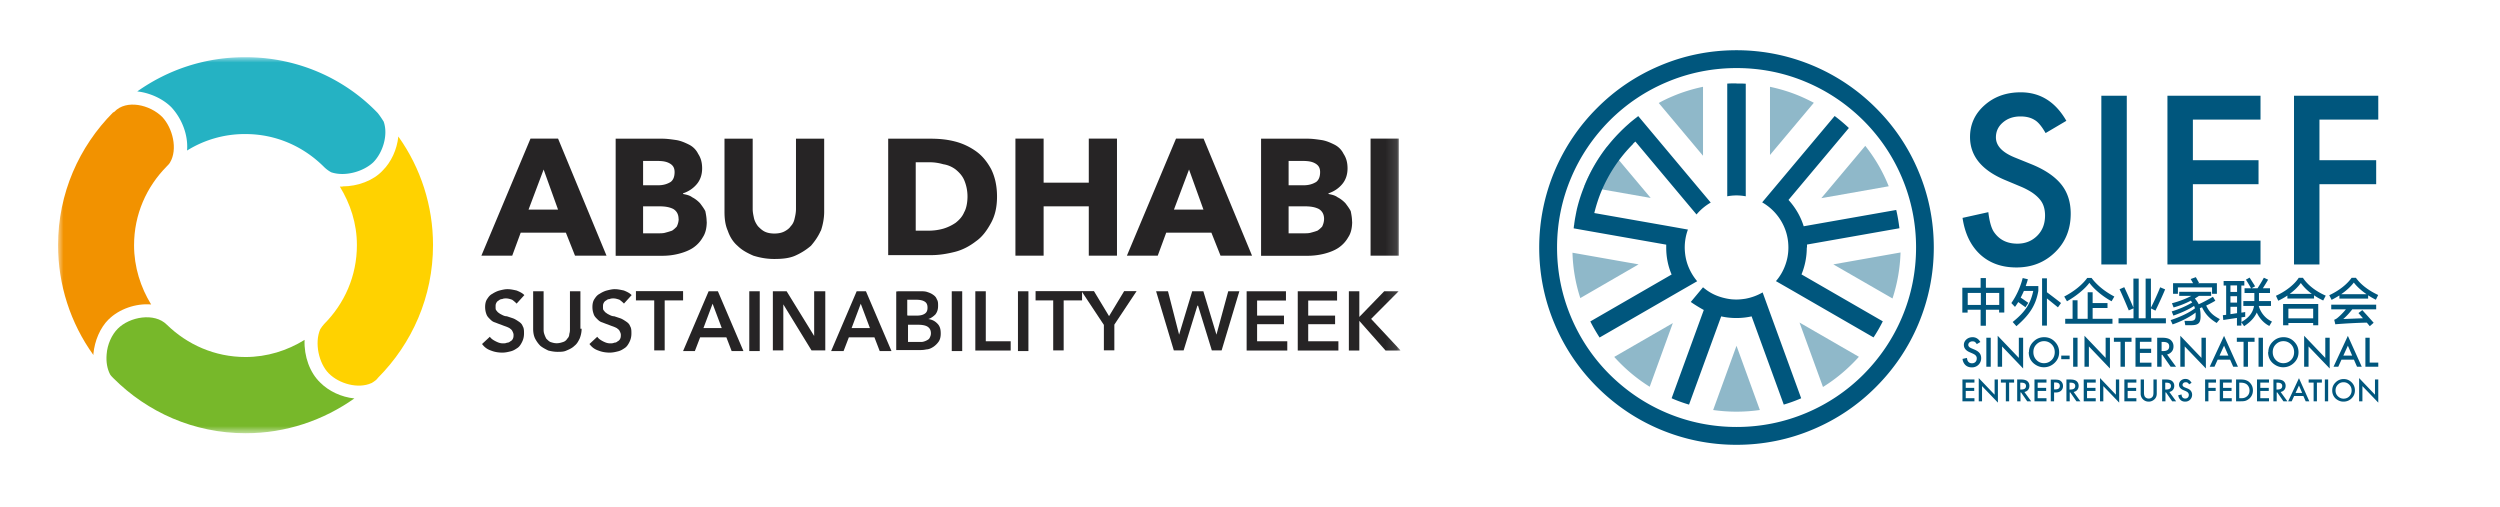 <svg id="Layer_1" xmlns="http://www.w3.org/2000/svg" version="1.1" viewBox="0 0 226.95 46"><defs><clipPath id="clippath"><path style="fill:none" d="M5.17 5.18h121.98v34.21H5.17z"/></clipPath><style>.st3{fill:#8fb8c9}.st4{fill:#00567d}.st10{fill:#262425}</style><mask id="mask" x="5.27" y="5.18" width="121.88" height="34.21" maskUnits="userSpaceOnUse"><path d="M5.27 5.18h121.88v34.21H5.27V5.18Z" style="fill:#fff" id="b"/></mask></defs><g style="clip-path:url(#clippath)"><g style="mask:url(#mask)"><path class="st10" d="m49.35 15.39-1.37 3.64h2.68l-1.31-3.64Zm2.85 7.82-.83-2.09h-4.1l-.77 2.09h-2.8l4.46-10.63h2.5l4.4 10.63h-2.85Zm9.4-3.34c0-.42-.18-.72-.48-.9-.36-.18-.77-.24-1.31-.24h-1.43v2.45h1.43c.18 0 .42 0 .6-.06.24-.06.42-.12.6-.18.18-.12.3-.24.42-.36.12-.24.18-.48.18-.72Zm-.36-4.24c0-.36-.12-.6-.42-.78-.3-.18-.65-.24-1.19-.24h-1.25v2.21h1.37c.48 0 .83-.12 1.13-.3.24-.18.36-.48.36-.9Zm2.92 4.48c0 .6-.12 1.07-.36 1.43-.22.39-.52.71-.89.96-.36.24-.83.42-1.31.54-.48.12-.95.18-1.49.18h-4.22V12.59h4.22c.42 0 .83.06 1.25.12.42.06.83.24 1.19.42s.65.47.83.84c.24.36.36.78.36 1.31 0 .6-.18 1.07-.48 1.43-.3.36-.71.66-1.25.84v.06c.3.06.6.12.83.3.24.12.48.3.71.54.18.24.36.48.48.72.06.3.12.6.12.96Zm10.35.83c-.24.54-.54.96-.89 1.37-.43.37-.91.67-1.43.9-.54.24-1.19.3-1.9.3s-1.31-.12-1.9-.3c-.54-.24-1.01-.48-1.43-.89-.42-.36-.71-.84-.89-1.37-.24-.54-.3-1.14-.3-1.73v-6.63h2.56v6.39c0 .3.06.54.12.84.06.24.18.48.36.72.18.18.36.36.6.48s.54.18.89.18.65-.06.89-.18.48-.3.59-.48c.18-.18.3-.42.36-.72.06-.24.12-.54.12-.84v-6.39h2.56v6.63c0 .6-.12 1.2-.3 1.73Zm13.32-3.1c0-.51-.1-1.02-.3-1.49-.18-.42-.48-.72-.77-.96-.33-.25-.72-.42-1.13-.48-.41-.12-.83-.18-1.25-.18h-1.25v6.21h1.19c.44 0 .88-.06 1.31-.18.4-.12.78-.3 1.13-.54.3-.24.6-.54.77-.96.18-.3.3-.84.3-1.43Zm2.68 0c0 .96-.18 1.73-.54 2.39-.36.66-.77 1.25-1.37 1.67-.54.42-1.19.78-1.9.96-.71.18-1.43.3-2.14.3h-3.93V12.59h3.81c.77 0 1.49.06 2.2.24.7.17 1.37.48 1.96.9.59.42 1.01.96 1.37 1.61.36.72.54 1.55.54 2.51Zm8.33 5.37v-4.48h-4.1v4.48h-2.56V12.58h2.56v4h4.1v-4h2.56v10.63h-2.56Zm9.1-7.82-1.37 3.64h2.68l-1.31-3.64Zm2.86 7.82-.83-2.09h-4.1l-.77 2.09h-2.8l4.46-10.63h2.5l4.4 10.63h-2.86Zm9.4-3.34c0-.42-.18-.72-.48-.9-.36-.18-.77-.24-1.31-.24h-1.43v2.45h1.43c.18 0 .42 0 .6-.06.2-.05.4-.11.59-.18.18-.12.3-.24.42-.36.11-.22.18-.47.18-.72Zm-.36-4.24c0-.36-.12-.6-.42-.78-.3-.18-.65-.24-1.19-.24h-1.25v2.21h1.37c.48 0 .83-.12 1.13-.3.24-.18.36-.48.36-.9Zm2.91 4.48c0 .6-.12 1.08-.36 1.43-.22.39-.52.71-.89.96-.36.24-.83.42-1.31.54-.49.12-.99.18-1.49.18h-4.22V12.59h4.22c.42 0 .83.06 1.25.12.42.06.83.24 1.19.42s.65.47.83.84c.24.36.36.78.36 1.31 0 .6-.18 1.07-.48 1.43-.3.36-.71.66-1.25.84v.06c.3.06.59.12.83.3.24.12.48.3.71.54.18.24.36.48.48.72.06.3.12.6.12.96Zm4.23-7.53h-2.56v10.63h2.56V12.58ZM46.91 27.57c-.13-.13-.26-.25-.42-.36-.18-.06-.36-.12-.54-.12-.12 0-.24 0-.36.06-.11 0-.22.04-.3.12-.11.05-.19.13-.24.24-.06.12-.06.18-.06.36 0 .12 0 .24.06.3s.12.18.24.24c.06.06.18.12.3.18s.24.12.42.12l.54.18c.18.06.36.18.54.3s.3.24.36.42c.12.18.12.42.12.66 0 .3-.06.54-.18.78s-.24.42-.42.54c-.18.12-.36.24-.6.3s-.48.12-.77.12c-.36 0-.71-.06-1.01-.18-.36-.12-.6-.3-.83-.6l.71-.66c.12.18.3.3.54.42.24.12.42.18.65.18.12 0 .24 0 .36-.06.11 0 .22-.04.3-.12.11-.05.19-.13.24-.24.06-.12.06-.24.06-.36s-.06-.24-.12-.36-.18-.18-.24-.24c-.13-.07-.27-.13-.42-.18-.18-.06-.3-.12-.48-.18s-.3-.12-.48-.18-.3-.18-.42-.3-.24-.24-.3-.42c-.08-.21-.12-.43-.12-.66 0-.3.06-.54.18-.72.12-.18.24-.36.48-.48.18-.12.42-.24.65-.3.24-.06.48-.12.71-.12.3 0 .54.06.83.12.3.12.54.24.71.42l-.71.78Zm5.89 2.27c0 .3-.06.6-.18.9-.12.24-.24.48-.48.66-.18.18-.42.3-.71.42-.24.12-.54.12-.83.12s-.6-.06-.83-.12c-.24-.12-.48-.24-.71-.42-.19-.19-.35-.41-.48-.66-.12-.24-.18-.54-.18-.9v-3.4h.95v3.4c0 .18 0 .3.06.48s.12.3.18.42c.12.12.24.24.36.3.18.06.36.12.59.12s.42-.06.6-.12c.15-.05.28-.16.36-.3a.56.56 0 0 0 .18-.42c.06-.18.06-.3.06-.48v-3.4h.95v3.4h.12Zm3.86-2.27c-.13-.13-.27-.25-.42-.36-.18-.06-.36-.12-.54-.12-.12 0-.24 0-.36.06-.11 0-.22.04-.3.12-.11.05-.19.13-.24.24-.06.12-.06.18-.06.36 0 .12 0 .24.06.3s.12.18.24.24c.06.06.18.12.3.18s.24.12.42.12l.54.18c.18.06.36.18.54.3.18.12.3.24.36.42.12.18.12.42.12.66 0 .3-.06.54-.18.78s-.24.42-.42.54c-.18.12-.36.24-.6.3s-.48.12-.77.12c-.36 0-.71-.06-1.01-.18-.36-.12-.6-.3-.83-.6l.71-.66c.12.18.3.3.53.42.24.12.42.18.65.18.12 0 .24 0 .36-.06.11 0 .22-.04.3-.12.11-.05.19-.13.24-.24.06-.12.06-.24.06-.36s-.06-.24-.12-.36-.18-.18-.24-.24c-.13-.07-.27-.13-.42-.18-.18-.06-.3-.12-.48-.18s-.3-.12-.48-.18-.3-.18-.42-.3-.24-.24-.3-.42-.12-.36-.12-.66.06-.54.18-.72c.12-.18.24-.36.48-.48.18-.12.42-.24.65-.3.24-.06.48-.12.71-.12.3 0 .53.06.83.12.3.12.54.24.71.42l-.71.78Zm2.74-.3h-1.67v-.84h4.28v.84h-1.67v4.54h-.95v-4.54Zm6.12 2.51-.83-2.21-.83 2.21h1.67Zm-1.18-3.34h.83l2.32 5.43h-1.07l-.48-1.25h-2.38l-.48 1.25h-1.07l2.32-5.43Zm4.63 0h-.95v5.43h.95v-5.43Zm1.19 0h1.25l2.5 4.06v-4.06h1.01v5.37h-1.25l-2.56-4.18v4.18h-.95v-5.37Zm8.81 3.34-.83-2.21-.83 2.21h1.67Zm-1.19-3.34h.83l2.32 5.43h-1.07l-.48-1.25h-2.32l-.48 1.25h-1.13l2.32-5.43Zm4.64 4.6h1.25c.12 0 .3-.06.42-.12s.24-.12.3-.24.12-.24.12-.42c0-.3-.12-.48-.3-.6s-.48-.18-.89-.18h-.89v1.55Zm0-2.39h.83c.3 0 .54-.06.71-.18.18-.12.24-.3.24-.54s-.06-.42-.24-.54c-.18-.12-.42-.18-.83-.18h-.77v1.43h.06Zm-.95-2.21h2.08c.18 0 .42 0 .6.06s.36.12.53.24c.18.12.3.24.36.42.12.18.12.36.12.6 0 .3-.06.54-.24.78-.18.18-.42.36-.65.42.36.06.6.18.83.42.24.24.3.54.3.9 0 .3-.06.54-.18.72-.13.19-.29.35-.48.48-.18.12-.42.24-.65.24-.24.06-.48.06-.77.06h-1.96v-5.32h.12Zm5.88 0h-.95v5.43h.95v-5.43Zm1.19 0h.95v4.54h2.26v.84h-3.21v-5.37Zm4.82 0h-.95v5.43h.95v-5.43Zm2.26.83h-1.61v-.84h4.22v.84h-1.67v4.54h-.95v-4.54Z"/><path class="st10" d="m100.2 29.48-2.02-3.05h1.13l1.37 2.27 1.37-2.27h1.13l-2.02 3.04v2.33h-.95v-2.33Zm4.76-3.04h1.07l1.01 3.94 1.19-3.94h1.01l1.19 3.94 1.07-3.94h1.01l-1.61 5.37h-.89l-1.25-4.06h-.06l-1.25 4.06h-.89l-1.61-5.37Zm8.21 0h3.57v.84h-2.62v1.37h2.44v.78h-2.44v1.55h2.74v.84h-3.69v-5.37Zm4.64 0h3.57v.84h-2.62v1.37h2.44v.78h-2.44v1.55h2.74v.84h-3.69v-5.37Zm4.64 0h.95v2.33l2.26-2.33h1.31l-2.5 2.51 2.68 2.87h-1.37l-2.38-2.69v2.69h-.95v-5.37Z"/><path d="M27.64 30.86c-1.55.96-3.39 1.55-5.35 1.55-2.8 0-5.29-1.13-7.14-2.93-1.13-1.14-3.39-.72-4.46.36-.54.54-.95 1.43-1.01 2.33-.06.72.06 1.31.3 1.79.06.12.18.24.3.36 3.09 3.1 7.32 5.01 12.02 5.01 3.69 0 7.08-1.19 9.87-3.16-1.19-.12-2.32-.66-3.09-1.43-.95-.9-1.49-2.39-1.43-3.88Z" style="fill:#77b82a"/><path d="M9.85 29.01c.95-.96 2.5-1.49 3.87-1.37-.95-1.55-1.55-3.4-1.55-5.37 0-2.81 1.13-5.31 2.97-7.17.12-.12.24-.24.3-.36.71-1.19.24-3.11-.71-4.12-1.13-1.13-3.27-1.61-4.34-.48 0 0-.06.06-.12.06-3.09 3.11-5 7.35-5 12.06 0 3.58 1.12 7.07 3.21 9.97v-.12c.12-1.19.6-2.33 1.37-3.11Z" style="fill:#f29200"/><path d="M31.09 16.94h-.24c.95 1.55 1.55 3.34 1.55 5.31 0 2.81-1.13 5.31-2.97 7.16-.12.12-.24.3-.36.48-.54 1.25-.12 3.1.77 4 .95.96 2.68 1.43 3.87.89.06 0 .06-.06.12-.06.18-.12.36-.24.48-.42 3.09-3.11 5-7.34 5-12.06 0-3.53-1.1-6.98-3.15-9.85-.12 1.19-.65 2.33-1.43 3.1-.83.9-2.26 1.43-3.63 1.43Z" style="fill:#ffd200"/><path d="M16.99 13.66a9.89 9.89 0 0 1 5.29-1.49c2.8 0 5.29 1.14 7.14 2.99.18.18.42.36.65.48 1.25.42 2.91-.06 3.81-.9.89-.9 1.37-2.51.95-3.7-.17-.27-.34-.53-.54-.78-3.03-3.16-7.32-5.07-12.02-5.07-3.69 0-7.02 1.14-9.81 3.11 1.13.12 2.32.66 3.09 1.43.95 1.02 1.55 2.51 1.43 3.94Z" style="fill:#25b2c3"/></g></g><path class="st4" d="M173.94 22.47c0 2.2-.43 4.34-1.28 6.34-.82 1.94-2 3.68-3.49 5.18a16.21 16.21 0 0 1-5.18 3.49c-2.01.85-4.14 1.28-6.34 1.28s-4.34-.43-6.35-1.28c-1.94-.82-3.68-2-5.18-3.49a16.21 16.21 0 0 1-3.49-5.18c-.85-2.01-1.28-4.14-1.28-6.34s.43-4.34 1.28-6.34c.82-1.94 2-3.68 3.49-5.18 1.5-1.5 3.24-2.67 5.18-3.49 2.01-.85 4.14-1.28 6.35-1.28s4.34.43 6.34 1.28c1.94.82 3.68 2 5.18 3.49 1.5 1.5 2.67 3.24 3.49 5.18.85 2.01 1.28 4.14 1.28 6.34m.2-6.97c-.9-2.13-2.19-4.05-3.84-5.69a17.865 17.865 0 0 0-5.69-3.84c-2.21-.93-4.55-1.41-6.97-1.41s-4.76.47-6.97 1.41c-2.13.9-4.05 2.19-5.69 3.84a17.865 17.865 0 0 0-3.84 5.69c-.93 2.21-1.41 4.55-1.41 6.97s.47 4.76 1.41 6.97c.9 2.13 2.19 4.05 3.84 5.69 1.64 1.64 3.56 2.94 5.69 3.84 2.21.93 4.55 1.41 6.97 1.41s4.76-.47 6.97-1.41c2.13-.9 4.05-2.19 5.69-3.84 1.64-1.64 2.94-3.56 3.84-5.69.93-2.21 1.41-4.55 1.41-6.97s-.47-4.76-1.41-6.97"/><path class="st3" d="M145.91 13.28c-.81 1.03-1.48 2.17-2 3.39-.03.08-.07.16-.1.24l6.04 1.06-3.94-4.69ZM146.54 32.4c.18.2.37.4.57.6.81.81 1.69 1.51 2.65 2.11l2.1-5.78-5.32 3.07ZM142.75 22.95c.04 1.41.28 2.79.71 4.11l5.29-3.06-6.01-1.06ZM154.59 7.88c-.94.2-1.86.48-2.75.86-.43.18-.85.38-1.26.61l4.02 4.79V7.89ZM164.66 9.33c-.4-.21-.81-.41-1.23-.59-.89-.38-1.81-.66-2.75-.86v6.19l3.98-4.74ZM171.46 16.91c-.03-.08-.07-.16-.1-.24-.52-1.24-1.2-2.38-2.03-3.43l-3.99 4.75 6.12-1.08ZM171.8 27.1c.44-1.35.69-2.75.73-4.18l-6.1 1.08 5.38 3.1ZM168.75 32.39l-5.39-3.11 2.13 5.85c.97-.6 1.86-1.31 2.68-2.13.2-.2.39-.4.58-.61M155.51 37.22a15.043 15.043 0 0 0 4.25 0l-2.12-5.83-2.12 5.83Z"/><path class="st4" d="M157.64 7.57c-.28 0-.56 0-.84.02v10.23c.27-.05.56-.08.84-.08s.57.03.84.08V7.6c-.28-.02-.56-.02-.84-.02M164.04 22.47v-.27l8.39-1.48c-.07-.56-.16-1.11-.29-1.66l-8.4 1.48c-.28-.9-.76-1.71-1.38-2.39l5.48-6.53c-.41-.39-.84-.75-1.29-1.09l-5.48 6.53-1.1 1.31a4.747 4.747 0 0 1 2.09 2.46c.19.51.29 1.06.29 1.64v.02c0 .55-.1 1.08-.28 1.57a4.55 4.55 0 0 1-.85 1.46l1.48.85 7.38 4.26c.31-.47.59-.96.84-1.46l-7.38-4.26c.31-.75.48-1.58.48-2.44M148.23 13.07c.07-.07.15-.15.23-.22l4.45 5.31 1.1 1.31c.36-.43.8-.8 1.29-1.08l-1.1-1.31-4.45-5.31-1.03-1.23c-.08.06-.15.12-.23.18-.03.02-.05.04-.08.06-.07.06-.14.11-.21.17-.03.03-.07.05-.1.08-.04.04-.09.07-.13.11-.06.05-.12.11-.18.16-.03.02-.05.05-.08.07-.09.08-.19.17-.28.26-.11.1-.22.21-.33.32a14.779 14.779 0 0 0-3.19 4.74c-.33.78-.59 1.57-.78 2.38v.02c-.01.05-.02.1-.04.16v.04c-.01.06-.03.12-.04.18v.02c-.04.2-.08.41-.11.62l-.03.2v.02c0 .06-.02.12-.03.18v.02c0 .06-.02.12-.02.19v.01l1.58.28 6.82 1.2v.27c0 .87.17 1.69.49 2.44l-7.38 4.26c.25.5.54.99.84 1.46l7.38-4.26 1.48-.85a4.95 4.95 0 0 1-.85-1.46c-.18-.49-.27-1.02-.28-1.57v-.02c0-.57.1-1.13.29-1.64l-1.68-.3-6.82-1.2c.17-.69.39-1.38.67-2.04.67-1.58 1.63-3.01 2.85-4.23M160.02 26.54c-.48.28-1.02.48-1.58.58-.26.04-.52.07-.8.07s-.54-.02-.8-.07c-1.21-.22-1.85-.72-2.24-1.04l-1.11 1.33c.27.2.88.57 1.18.73l-2.92 8.01s.05.02.08.04c.49.21.99.39 1.5.54l2.92-8.01c.44.1.91.15 1.38.15s.93-.05 1.38-.15l2.92 8.01c.51-.15 1.01-.33 1.5-.54a.3.3 0 0 0 .08-.04l-2.92-8.01-.58-1.6ZM179.77 31.05l-.32.19a.599.599 0 0 0-.17-.2.379.379 0 0 0-.22-.05.4.4 0 0 0-.27.09c-.07.06-.11.14-.11.23 0 .13.1.23.29.31l.26.11c.21.09.37.19.47.32.1.12.15.28.15.46a.821.821 0 0 1-.85.84c-.25 0-.42-.07-.57-.2a.903.903 0 0 1-.27-.57l.4-.09c.02.15.05.26.1.32.08.11.2.17.36.17.12 0 .23-.04.31-.12.08-.08.12-.19.12-.32 0-.05 0-.1-.02-.14a.375.375 0 0 0-.07-.12.4.4 0 0 0-.12-.1c-.05-.03-.1-.06-.17-.09l-.25-.11c-.36-.15-.54-.38-.54-.67 0-.2.08-.36.23-.5.15-.13.34-.2.56-.2.3 0 .54.15.71.44M180.32 30.66h.4v2.63h-.4zM181.35 33.29v-2.81l1.92 2.01v-1.83h.39v2.79l-1.91-2v1.84h-.4zM184.59 31.97c0 .29.1.53.29.72.19.19.42.28.67.28.28 0 .51-.1.7-.29.19-.19.28-.43.28-.71s-.09-.52-.28-.71c-.19-.19-.42-.29-.69-.29s-.5.1-.69.29c-.19.19-.28.42-.28.7m-.4 0c0-.37.14-.69.41-.95.27-.27.6-.4.97-.4s.7.13.96.4c.27.27.4.59.4.97s-.14.7-.41.96c-.27.26-.6.4-.98.4-.34 0-.64-.12-.92-.35-.3-.26-.45-.6-.45-1.02M187.12 32.28h.76v.33h-.76zM188.2 30.66h.4v2.63h-.4zM189.23 33.29v-2.81l1.92 2.01v-1.83h.39v2.79l-1.91-2v1.84h-.4zM192.9 31.03v2.26h-.4v-2.26h-.6v-.37h1.6v.37h-.6zM195.31 31.03h-1.05v.63h1.02v.38h-1.02v.88h1.05v.37h-1.45v-2.63h1.45v.37zM196.23 31.87h.13c.38 0 .56-.14.56-.43 0-.27-.18-.4-.55-.4h-.14v.83Zm.49.3.82 1.12h-.49l-.75-1.08h-.07v1.08h-.4v-2.63h.47c.35 0 .6.07.75.2.17.15.26.34.26.58 0 .19-.05.35-.16.48s-.25.22-.42.26M197.93 33.29v-2.81l1.92 2.01v-1.83h.4v2.79l-1.92-2v1.84h-.4zM202.29 32.28l-.39-.9-.41.9h.8Zm.16.37h-1.13l-.29.64h-.43l1.3-2.8 1.26 2.8h-.43l-.28-.64ZM204.07 31.03v2.26h-.4v-2.26h-.61v-.37h1.61v.37h-.6zM205.03 30.66h.4v2.63h-.4zM206.32 31.97c0 .29.1.53.29.72.19.19.42.28.67.28.28 0 .51-.1.7-.29.19-.19.28-.43.28-.71s-.09-.52-.28-.71c-.19-.19-.42-.29-.69-.29s-.5.1-.69.29c-.19.19-.28.42-.28.7m-.4 0c0-.37.14-.69.41-.95.27-.27.6-.4.97-.4s.7.13.96.4c.27.27.4.59.4.97s-.14.7-.41.96c-.27.26-.6.4-.98.4-.34 0-.64-.12-.92-.35-.3-.26-.45-.6-.45-1.02M209.17 33.29v-2.81l1.92 2.01v-1.83h.4v2.79l-1.92-2v1.84h-.4zM213.53 32.28l-.39-.9-.41.9h.8Zm.16.37h-1.13l-.29.64h-.43l1.3-2.8 1.26 2.8h-.43l-.28-.64ZM215.12 30.66v2.26h.78v.37h-1.17v-2.63h.39zM179.24 34.73h-.79v.48h.77v.28h-.77v.66h.79v.28h-1.09v-1.98h1.09v.28zM179.63 36.43v-2.11l1.44 1.51v-1.38h.3v2.1l-1.44-1.5v1.38h-.3zM182.39 34.73v1.7h-.3v-1.7h-.45v-.28h1.2v.28h-.45zM183.41 35.36h.09c.28 0 .42-.11.42-.32 0-.2-.14-.3-.41-.3h-.11v.63Zm.37.23.61.84h-.36l-.56-.81h-.05v.81h-.3v-1.98h.35c.26 0 .45.05.57.15.13.11.19.25.19.43 0 .14-.04.26-.12.36-.08.1-.19.16-.32.19M185.78 34.73h-.8v.48h.77v.28h-.77v.66h.8v.28h-1.09v-1.98h1.09v.28zM186.47 35.35h.11c.27 0 .41-.11.41-.32s-.14-.31-.42-.31h-.1v.62Zm0 .28v.8h-.3v-1.97h.34c.17 0 .29.01.37.03.09.02.16.07.23.13.11.11.17.25.17.42 0 .18-.06.32-.18.43-.12.11-.28.16-.49.16h-.14ZM187.88 35.36h.09c.28 0 .42-.11.42-.32 0-.2-.14-.3-.41-.3h-.11v.63Zm.37.23.61.84h-.36l-.56-.81h-.05v.81h-.3v-1.98h.35c.26 0 .45.05.57.15.13.11.19.25.19.43 0 .14-.04.26-.12.36-.08.1-.19.16-.32.19M190.25 34.73h-.79v.48h.77v.28h-.77v.66h.79v.28h-1.09v-1.98h1.09v.28zM190.64 36.43v-2.11l1.44 1.51v-1.38h.3v2.1l-1.44-1.5v1.38h-.3zM193.94 34.73h-.79v.48h.77v.28h-.77v.66h.79v.28h-1.09v-1.98h1.09v.28zM194.63 34.45v1.19c0 .17.03.29.08.37.08.11.2.17.35.17s.27-.06.35-.17c.06-.08.08-.2.08-.37v-1.19h.3v1.27c0 .21-.06.38-.19.51-.15.15-.33.23-.54.23s-.39-.07-.54-.23a.702.702 0 0 1-.19-.51v-1.27h.3ZM196.57 35.36h.09c.28 0 .42-.11.42-.32 0-.2-.14-.3-.41-.3h-.11v.63Zm.37.23.61.84h-.36l-.56-.81h-.05v.81h-.3v-1.98h.35c.26 0 .45.05.56.15.13.11.19.25.19.43 0 .14-.04.26-.12.36-.08.1-.19.16-.32.19M198.96 34.75l-.24.14a.332.332 0 0 0-.13-.15c-.04-.03-.1-.04-.17-.04-.08 0-.15.02-.21.07-.05.05-.08.1-.08.17 0 .1.07.17.21.23l.2.08c.16.06.28.14.35.24.07.09.11.21.11.34 0 .18-.06.33-.18.45s-.27.18-.45.18-.31-.05-.42-.15a.703.703 0 0 1-.21-.43l.3-.07c.01.12.04.2.07.24.06.09.15.13.27.13.09 0 .17-.03.23-.09s.09-.14.09-.24c0-.04 0-.07-.02-.11-.01-.03-.03-.06-.05-.09-.02-.03-.05-.05-.09-.08-.04-.02-.08-.05-.13-.07l-.19-.08c-.27-.11-.41-.28-.41-.5 0-.15.06-.27.17-.37a.6.6 0 0 1 .42-.15c.23 0 .41.11.53.33M201.17 34.73h-.69v.48h.66v.28h-.66v.94h-.3v-1.98h.99v.28zM202.6 34.73h-.79v.48h.77v.28h-.77v.66h.79v.28h-1.09v-1.98h1.09v.28zM203.29 36.15h.13c.13 0 .25-.01.33-.04.09-.03.17-.08.24-.14.15-.13.22-.31.22-.52s-.07-.39-.22-.53c-.13-.12-.32-.18-.58-.18h-.13v1.41Zm-.3.28v-1.98h.41c.2 0 .36.02.47.06.12.04.24.1.34.2.2.19.31.43.31.73s-.11.55-.32.74c-.11.09-.22.16-.34.2-.11.04-.26.05-.46.05h-.41ZM205.98 34.73h-.79v.48h.77v.28h-.77v.66h.79v.28h-1.09v-1.98h1.09v.28zM206.67 35.36h.09c.28 0 .42-.11.42-.32 0-.2-.14-.3-.41-.3h-.11v.63Zm.37.23.61.84h-.36l-.56-.81h-.05v.81h-.3v-1.98h.35c.26 0 .45.05.57.15.13.11.19.25.19.43 0 .14-.04.26-.12.36-.08.1-.19.16-.32.19M208.99 35.67l-.29-.67-.31.67h.6Zm.12.28h-.85l-.22.48h-.32l.98-2.1.94 2.1h-.33l-.21-.48ZM210.33 34.73v1.7h-.3v-1.7h-.45v-.28h1.2v.28h-.45zM211.05 34.45h.3v1.98h-.3zM212.02 35.44c0 .22.07.4.22.54s.31.21.51.21c.21 0 .38-.07.52-.21.14-.15.21-.32.21-.53s-.07-.39-.21-.53c-.14-.14-.31-.22-.52-.22s-.38.07-.52.22c-.14.14-.21.32-.21.52m-.3-.01c0-.28.1-.52.31-.72.2-.2.45-.3.73-.3s.52.1.72.3c.2.2.3.44.3.73s-.1.52-.3.72c-.2.2-.45.3-.74.3-.26 0-.48-.09-.69-.26a.984.984 0 0 1-.33-.77M214.16 36.43v-2.11l1.44 1.51v-1.38h.3v2.1l-1.44-1.5v1.38h-.3zM180.29 27.68h1.2v-1.09h-1.2v1.09Zm-1.66 0h1.19v-1.09h-1.19v1.09Zm1.18.44h-1.19v.26h-.48v-2.26h1.66v-.88h.48v.88h1.67v2.25h-.47v-.25h-1.2v1.45h-.48v-1.45ZM185.82 27.09v2.47h-.44v-4.29h.44v1.26c.35.26 1.02.77 1.28.98l-.28.39-1-.81Zm-1.91-1.12h1.13v.44c-.23 1.33-.83 2.2-1.99 3.2l-.34-.38c1.16-.93 1.62-1.67 1.87-2.82h-.85c-.09.21-.19.41-.29.61.22.14.51.35.69.47l-.26.4c-.19-.14-.44-.31-.65-.47-.1.15-.19.3-.3.44l-.33-.35c.46-.65.83-1.47 1.03-2.27l.47.11c-.05.2-.12.4-.19.6M189.97 27.96v.98h1.8v.45h-4.29v-.45h.67v-1.68h.45v1.68h.92v-2.41h.45v.98h1.35v.45h-1.35Zm-.3-2.28c-.4.55-1.21 1.21-2.03 1.67l-.25-.43c.91-.47 1.66-1.09 2.09-1.69h.39c.47.63 1.17 1.22 2.07 1.69l-.25.43c-.8-.43-1.6-1.1-2.01-1.67M192.41 26.26l.43-.19c.2.42.62 1.35.83 1.86v-2.64h.48v3.6h.63v-3.6h.48v2.64c.29-.56.64-1.34.84-1.85l.45.19c-.2.49-.62 1.41-.88 1.93l-.4-.2v.89h1.35v.46h-4.3v-.46h1.36v-.9l-.43.19c-.23-.56-.62-1.47-.84-1.93M197.28 25.71h1.81l-.22-.38.47-.17c.06.11.19.35.29.51l-.11.04h1.73v.96h-.44v-.58h-3.1v.58h-.44v-.96Zm2.6 2.19-.18.08c.05.23.07.47.07.73 0 .6-.19.81-.83.81h-.56l-.07-.39h.49c.4 0 .52-.1.52-.48v-.28c-.54.43-1.37.83-2.09 1.08l-.18-.39c.9-.3 1.68-.67 2.21-1.07-.02-.07-.05-.15-.08-.22-.49.33-1.19.64-1.88.88l-.15-.38c.67-.2 1.35-.5 1.86-.81-.04-.05-.08-.11-.12-.17-.47.25-1.02.47-1.57.62l-.15-.38c.68-.18 1.3-.42 1.76-.67h-1.1v-.37h2.9v.37h-1.11c-.12.08-.24.16-.37.24.15.17.26.34.35.52.43-.19.9-.45 1.29-.68l.22.36c-.23.14-.53.3-.83.44.28.59.6.89 1.24 1.23l-.29.35c-.62-.38-1.02-.78-1.32-1.41M203.08 28.43v-.58h-.6v.67l.6-.09Zm-.6-.96h.6v-.58h-.6v.58Zm0-.97h.6v-.59h-.6v.59Zm1 2.31v.42c.67-.38 1.04-.84 1.14-1.46h-.97v-.44h1v-.73h-.89v-.43h.59c-.1-.18-.37-.65-.47-.78l.34-.19c.05.08.42.66.5.79l-.33.18h.55c.18-.28.44-.7.57-.96l.39.18c-.11.19-.3.5-.48.78h.65v.43h-1v.73h1.09v.44h-1.11c.17.61.6 1.15 1.2 1.42l-.24.4c-.5-.25-.91-.71-1.14-1.22-.21.47-.58.87-1.15 1.24l-.25-.36v.31h-.4v-.7c-.52.08-1.13.17-1.24.19l-.04-.44s.15-.01.3-.03v-2.66h-.23v-.41h1.88v.41h-.27v2.46c.16-.02.29-.04.35-.06v.44l-.35.05ZM207.86 26.68h2.01c-.4-.29-.74-.62-1-.99-.24.34-.59.68-1.01.99m-.12 2.22h2.25v-.88h-2.25v.88Zm-.48-1.3h3.19v1.93h-.46v-.21h-2.25v.21h-.48V27.6Zm.39-.5v-.27c-.25.17-.54.33-.83.47l-.21-.45c.87-.39 1.67-1.01 2.07-1.63h.38c.44.67 1.18 1.23 2.07 1.62l-.23.44c-.3-.14-.58-.3-.83-.47v.29h-2.42ZM212.53 26.71h2.31c-.48-.33-.89-.7-1.16-1.06-.27.36-.67.73-1.15 1.06m2.35 2.58c-.56 0-2.16.08-2.88.15l-.1-.41c.15-.06.2-.1.27-.15.24-.19.55-.5.79-.8h-1.33v-.42h4.08v.42h-2.17c-.26.34-.58.68-.82.88l1.79-.07c-.16-.18-.31-.36-.41-.47l.35-.27c.26.29.71.78 1.03 1.15l-.35.31-.26-.31Zm-2.51-2.18v-.29c-.23.14-.46.28-.71.4l-.21-.42c.91-.43 1.6-.98 2.03-1.58h.39c.43.6 1.12 1.14 2.02 1.56l-.21.43c-.24-.12-.47-.25-.7-.4v.3h-2.63ZM187.58 10.97l-1.88 1.11c-.35-.61-.68-1.01-1-1.19-.33-.21-.76-.32-1.28-.32-.64 0-1.17.18-1.6.55-.42.36-.63.81-.63 1.35 0 .75.56 1.35 1.67 1.81l1.53.62c1.24.5 2.15 1.12 2.73 1.84.58.72.86 1.61.86 2.66 0 1.41-.47 2.57-1.41 3.49-.95.93-2.12 1.39-3.52 1.39-1.33 0-2.43-.39-3.29-1.18-.85-.79-1.39-1.89-1.6-3.32l2.34-.52c.11.9.29 1.52.56 1.87.48.66 1.17.99 2.08.99.72 0 1.32-.24 1.8-.72s.71-1.09.71-1.84c0-.3-.04-.57-.12-.82-.08-.25-.21-.48-.39-.68-.18-.21-.4-.4-.68-.59-.28-.18-.61-.36-.99-.52l-1.48-.62c-2.1-.89-3.15-2.18-3.15-3.89 0-1.15.44-2.11 1.32-2.89.88-.78 1.97-1.17 3.28-1.17 1.77 0 3.15.86 4.14 2.58M190.76 8.69h2.31v15.32h-2.31zM205.21 10.86h-6.14v3.68h5.96v2.18h-5.96v5.12h6.14v2.17h-8.45V8.69h8.45v2.17zM215.9 10.86h-5.34v3.68h5.15v2.18h-5.15v7.29h-2.31V8.69h7.65v2.17z"/></svg>
